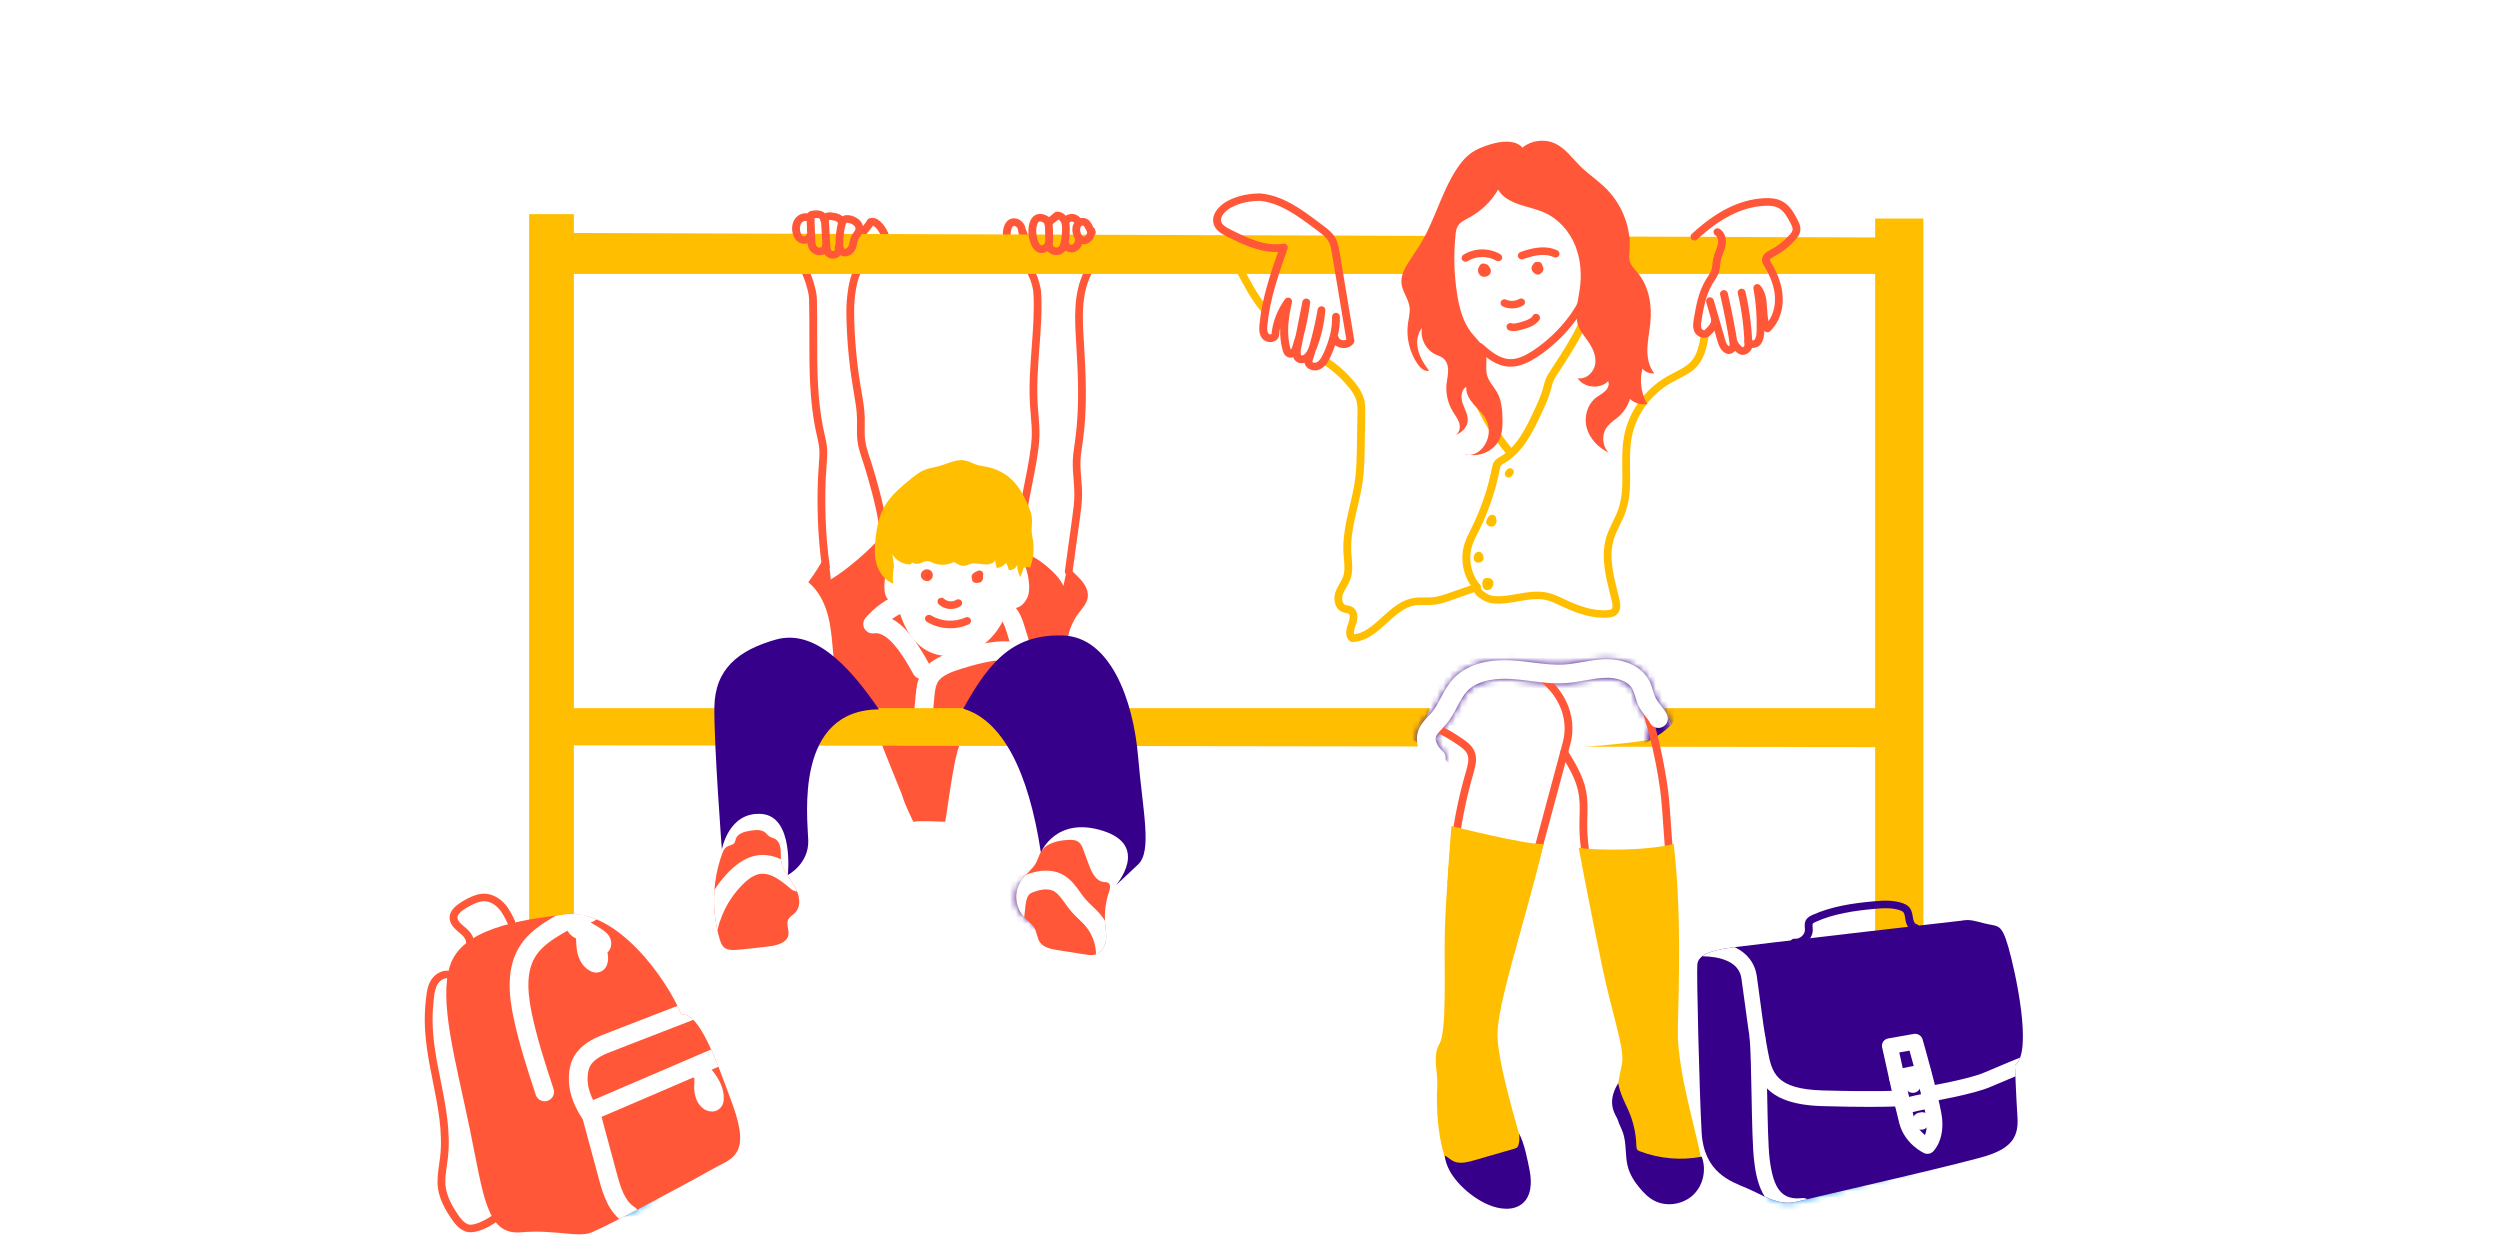 <?xml version="1.0" encoding="UTF-8"?>
<svg id="Gabarits" xmlns="http://www.w3.org/2000/svg" xmlns:xlink="http://www.w3.org/1999/xlink" viewBox="0 0 400 200">
  <defs>
    <style>
      .cls-1 {
        mask: url(#mask-1);
      }

      .cls-2 {
        fill: #36008a;
      }

      .cls-3 {
        fill: #fff;
      }

      .cls-4 {
        mask: url(#mask);
      }

      .cls-5 {
        filter: url(#luminosity-noclip-2);
      }

      .cls-6, .cls-7 {
        fill: none;
      }

      .cls-8 {
        fill: #0096ff;
      }

      .cls-9 {
        mask: url(#mask-2);
      }

      .cls-10 {
        filter: url(#luminosity-noclip-3);
      }

      .cls-11 {
        clip-path: url(#clippath-1);
      }

      .cls-12 {
        clip-path: url(#clippath-3);
      }

      .cls-7 {
        stroke: #000;
        stroke-linecap: round;
        stroke-linejoin: round;
        stroke-width: 3px;
      }

      .cls-13 {
        fill: #ff5738;
      }

      .cls-14 {
        clip-path: url(#clippath-2);
      }

      .cls-15 {
        fill: #ffbf00;
      }

      .cls-16 {
        clip-path: url(#clippath);
      }

      .cls-17 {
        filter: url(#luminosity-noclip);
      }
    </style>
    <filter id="luminosity-noclip" x="54.98" y="178.16" width="290" height="18.91" color-interpolation-filters="sRGB" filterUnits="userSpaceOnUse">
      <feFlood flood-color="#fff" result="bg"/>
      <feBlend in="SourceGraphic" in2="bg"/>
    </filter>
    <mask id="mask" x="54.98" y="178.16" width="290" height="18.91" maskUnits="userSpaceOnUse">
      <g class="cls-17">
        <g>
          <path d="M283.24,191.79c1.74.79,3.04.74,4.13.52,2.31-.46,27.74-7.68,27.74-7.68l2.33-2.87-3.66-2.71-29.25-.9-6.57.9,3.31,10.48,1.98,2.25Z"/>
          <polygon points="92.39 180.18 116.34 179.62 103 192.98 98.2 195.43 92.39 190.22 92.39 180.18"/>
        </g>
      </g>
    </mask>
    <filter id="luminosity-noclip-2" x="125.05" y="119.3" width="43.95" height="39.45" color-interpolation-filters="sRGB" filterUnits="userSpaceOnUse">
      <feFlood flood-color="#fff" result="bg"/>
      <feBlend in="SourceGraphic" in2="bg"/>
    </filter>
    <mask id="mask-1" x="125.05" y="119.3" width="43.95" height="39.45" maskUnits="userSpaceOnUse">
      <g class="cls-5">
        <path d="M162.84,141.85c-.43,1.48-.57,3.1.57,4.35,1.15,1.25,5.34,3.79,5.34,3.79l.24-12.17-4.39,2.45-1.77,1.57Z"/>
      </g>
    </mask>
    <filter id="luminosity-noclip-3" x="216.42" y="44.69" width="52.29" height="93.23" color-interpolation-filters="sRGB" filterUnits="userSpaceOnUse">
      <feFlood flood-color="#fff" result="bg"/>
      <feBlend in="SourceGraphic" in2="bg"/>
    </filter>
    <mask id="mask-2" x="216.42" y="44.69" width="52.29" height="93.23" maskUnits="userSpaceOnUse">
      <g class="cls-10">
        <path class="cls-7" d="M229.81,121.31c-1.08-1-1.92-2.47-1.49-3.85.32-1.01,1.23-1.71,1.92-2.52,1.39-1.63,1.95-3.83,3.44-5.39,1.98-2.07,5.18-2.56,8.09-2.4,2.91.17,5.8.86,8.71.66,2.16-.15,4.26-.8,6.42-.84s4.55.68,5.58,2.52c.51.9.63,1.97,1.1,2.89.47.94,1.28,1.68,1.78,2.61s.58,2.22-.27,2.87"/>
      </g>
    </mask>
    <clipPath id="clippath">
      <path class="cls-6" d="M163.67,140.5c.72-.83,1.62-1.54,2.13-2.51.3-.58.45-1.23.8-1.78.85-1.32,2.63-1.72,4.23-1.82.58-.04,1.21-.04,1.69.29.44.31.65.83.83,1.33.31.83.61,1.66.92,2.48.43,1.15,1.09,2.5,2.35,2.63.23.02.47,0,.67.12.47.26.33.94.16,1.44-.55,1.6-.76,3.31-.63,4.99.07.96.26,1.94.11,2.89s-.75,1.93-1.71,2.18c-.52.14-1.07.06-1.6-.03-1.48-.23-2.96-.47-4.43-.7-1.04-.16-2.19-.4-2.79-1.23-.45-.63-.47-1.45-.81-2.13-.42-.84-1.28-1.39-1.89-2.11-1.44-1.69-1.47-4.35-.02-6.03Z"/>
    </clipPath>
    <clipPath id="clippath-1">
      <path class="cls-6" d="M115.57,136.55c.15-.4.33-.83.7-1.06.39-.25.96-.25,1.23-.62.15-.2.17-.47.25-.7.32-.85,1.4-1.11,2.31-1.26.81-.13,1.73-.22,2.36.28.26.21.44.5.73.67.24.15.53.19.78.32.59.29.88.97.96,1.61s0,1.29.09,1.93c.22,1.51,1.34,2.73,2.13,4.05s1.19,3.16.1,4.27c-.36.36-.85.61-1.08,1.06-.39.77.18,1.7,0,2.54-.25,1.2-1.77,1.61-3.02,1.77-1.59.2-3.18.38-4.77.53-1.66.15-2.63.14-3.13-1.47-.46-1.51-.76-3.06-.89-4.63-.26-3.14.16-6.33,1.24-9.29Z"/>
    </clipPath>
    <clipPath id="clippath-2">
      <path class="cls-6" d="M313.64,147.34c1.39-.26,1.79-.14,3.91.41s2.65-.15,3.78,3.76,3.98,16.89,1.06,18.94c0,0,.2,5.27.4,8.22.2,2.95-.66,4.94-5.04,6.29s-27.5,6.61-30.34,7.32c-2.85.71-5.37-1.09-7.95-2.18-2.58-1.09-6.84-2.5-7.2-8.93s-.82-25.3-.69-26.84,2.12-2.25,5.3-2.7c3.18-.45,36.77-4.3,36.77-4.3Z"/>
    </clipPath>
    <clipPath id="clippath-3">
      <path class="cls-6" d="M94.7,197.17c2.86-1.18,16.8-8.67,19.48-10.21,2.68-1.54,6.06-1.93,3.08-10.11-2.98-8.19-5.47-14.83-8.25-14.55-2.29-5.59-10.24-16.86-18.39-15.99-8.15.87-16.7,2.5-18.58,8.09-1.89,5.59.8,15.03,3.08,26.01s2.68,17.24,8.25,16.76c5.57-.48,9.08.93,11.33,0Z"/>
    </clipPath>
  </defs>
  <g class="cls-4">
    <ellipse class="cls-8" cx="199.98" cy="188.24" rx="145" ry="8.83"/>
  </g>
  <g class="cls-1">
    <path class="cls-2" d="M167.13,152c-4.36,3.36-9.63,5.59-15.13,6.4-3.92.58-7.96.45-11.81-.47-1.2-.29-2.39-.65-3.5-1.18-1.82-.87-3.39-2.17-4.84-3.56-2.03-1.95-3.89-4.17-4.86-6.78,0,0-3.56-4.1-1.03-5.3,2.53-1.2,4.12-2.99,3.98-6.31-.15-3.32-.45-10.77,2.29-15.5l28.03.04c1.44,2.51,4.42,10.5,5.96,18.3,1.54,7.8.92,14.36.92,14.36Z"/>
  </g>
  <path class="cls-13" d="M137.49,38.62c-.09,0-.18-.02-.26-.06-.31-.14-.45-.5-.3-.8.16-.33.54-.81.97-1.36.33-.41.73-.93.83-1.14.06-.13.17-.23.31-.29.27-.12.72-.21,1.27.08,1.01.52,1.84,2.02,1.99,2.87.06.33-.17.64-.51.7-.34.06-.66-.16-.72-.49-.11-.63-.79-1.72-1.34-2.01-.02,0-.03-.02-.05-.02-.19.29-.48.65-.79,1.04-.33.41-.73.93-.83,1.14-.11.22-.33.35-.57.35Z"/>
  <path class="cls-13" d="M164.04,39.01c-.06,0-.12,0-.18-.03-.64-.18-.98-2.14-.98-2.16,0-.33-.3-.66-.61-.68-.1,0-.16.02-.23.09-.3.32-.39,1.23-.32,1.69.05.33-.19.64-.53.69-.34.05-.66-.18-.71-.51-.07-.45-.1-1.91.63-2.69.32-.34.74-.5,1.22-.48.89.05,1.66.8,1.77,1.68.24.48.68,1.74.47,2.09-.11.19-.32.3-.54.3Z"/>
  <path class="cls-13" d="M141.17,84.1c-.31,0-.57-.22-.62-.52-.38-2.63-1.56-6.83-2.25-9.01-.08-.26-.17-.52-.26-.79-.35-1.06-.72-2.16-.86-3.32-.09-.78-.07-1.55-.06-2.3,0-.42.02-.85,0-1.26-.03-1.32-.27-2.67-.49-3.98l-.12-.72c-.68-4.03-1.05-8.14-1.09-12.22,0-.53,0-5.2,1.54-7.5.19-.28.58-.36.86-.18.29.18.37.56.18.84-.95,1.41-1.36,4.53-1.34,6.82.04,4.02.4,8.07,1.07,12.03l.12.71c.23,1.35.48,2.74.51,4.15.01.44,0,.89,0,1.32-.02.74-.03,1.44.05,2.14.12,1.04.45,2.03.8,3.08.09.27.18.53.26.8.71,2.22,1.9,6.5,2.3,9.2.05.33-.19.64-.53.68-.03,0-.06,0-.09,0Z"/>
  <path class="cls-13" d="M132.16,91.34c-.3,0-.57-.22-.62-.52-.72-4.69-.94-11.22-.54-16.24l.02-.31c.07-.84.13-1.64.07-2.43-.06-.69-.21-1.36-.37-2.08l-.11-.47c-1.13-5.11-1.12-10.41-1.11-15.53,0-1.96,0-3.99-.05-5.98-.03-1.11-.83-3.64-1.47-4.66-.18-.29-.09-.66.21-.83.29-.17.68-.08.86.2.76,1.22,1.61,3.92,1.65,5.25.06,2,.06,4.04.05,6.01-.01,5.06-.02,10.29,1.08,15.27l.1.46c.17.72.34,1.47.4,2.24.07.89,0,1.77-.07,2.62l-.02.3c-.39,4.94-.18,11.35.53,15.96.05.33-.18.64-.52.69-.03,0-.06,0-.09,0Z"/>
  <path class="cls-13" d="M163.77,82.09s-.06,0-.09,0c-.34-.05-.58-.36-.52-.69.17-1.05.47-2.57.76-4.04.29-1.46.59-2.96.75-3.99.18-1.16.37-2.37.41-3.55.04-1.14-.06-2.31-.16-3.45-.05-.53-.09-1.06-.12-1.59-.19-3.07.04-6.17.27-9.17.21-2.86.44-5.81.28-8.69-.06-1.2-.85-3.5-1.58-3.84-.31-.15-.44-.51-.29-.81.15-.3.52-.43.83-.28,1.46.69,2.22,3.76,2.28,4.87.16,2.96-.07,5.95-.29,8.84-.22,2.96-.45,6.02-.27,9.01.03.52.08,1.04.12,1.56.1,1.17.2,2.38.16,3.59-.04,1.25-.24,2.49-.42,3.69-.17,1.05-.47,2.57-.76,4.04-.29,1.46-.59,2.96-.75,3.99-.05.3-.31.51-.62.51Z"/>
  <path class="cls-13" d="M171,92.05s-.06,0-.08,0c-.34-.04-.58-.35-.54-.68l1.17-8.51c.17-1.24.35-2.53.35-3.79,0-.8-.07-1.62-.13-2.41-.08-.98-.16-1.99-.12-3.01.04-.89.16-1.77.29-2.62.04-.24.07-.48.1-.73.7-5.07.47-10.26.14-15.58-.22-3.62-.47-7.73,1.26-11.25.15-.3.52-.43.83-.28.31.14.44.51.29.81-1.6,3.23-1.37,7.01-1.14,10.65.33,5.38.57,10.64-.15,15.82-.03.25-.07.49-.11.74-.12.82-.25,1.67-.28,2.5-.04.94.04,1.88.12,2.87.07.82.14,1.66.13,2.51,0,1.34-.19,2.66-.36,3.94l-1.17,8.51c-.04.3-.31.52-.62.52Z"/>
  <path class="cls-15" d="M202.27,50.05c-.18,0-.35-.07-.48-.21-1.42-1.62-3.05-4.6-4.16-6.81-.15-.3-.02-.66.29-.81.31-.15.68-.02.83.28.89,1.76,2.58,4.95,3.99,6.55.22.25.19.64-.07.85-.12.1-.26.14-.4.14Z"/>
  <path class="cls-13" d="M141.81,91.3c-.27,1.21-.66,3.8.31,4.61.39.32.88.52,1.38.56.73,2.97,2.06,6.1,4.79,7.62,2.49,1.38,5.75,1.09,8.19-.37,2.44-1.46,4.1-3.96,4.91-6.63.52.33,1.23.26,1.77-.04.54-.31.91-.82,1.18-1.36.72-1.46.15-4.27-.58-5.72.65-.09.21-.94,0-1.54,2.17.59,5.49,3.31,6.39,5.31.22-1.05.44-2.11.66-3.16.66.81,1.51,1.46,2.19,2.25s1.2,1.81,1.03,2.83c-.17.96-.9,1.71-1.49,2.5-.77,1.04-1.32,2.23-1.6,3.48-1.04,4.63-2.5,9.41-3.35,14.17-.24,1.36-1.45.75-1.57,2.1-.24,2.77-10.12-1.52-11.89.67-1.21-.47-2.43,10.5-2.9,12.91-1.51-.05-3.84-.22-5.08,0,0,0-1.29-2.45-1.87-4.43-.02-.07-3.17-7.76-3.11-7.8.08-4.53-5.29.83-6.11-3.58-.65-3.5-1.35-7.01-1.7-10.59-.21-2.14-.31-4.31-.83-6.4-.52-2.09-1.51-4.15-3.2-5.54,1.08-1.45,2.04-2.98,2.87-4.57.39,1.35.63,2.74.72,4.14,2.64-1.59,6.28-4.75,8.26-7.07-.89,1.83-.98,4.39.64,5.68Z"/>
  <g>
    <path class="cls-3" d="M147.82,114.8s-.09,0-.14,0c-.83-.08-1.43-.81-1.35-1.63l.17-1.83c.1-1.1.23-2.47.95-3.71,1.2-2.04,3.42-2.86,5.59-3.52,2.87-.88,5.69-1.64,8.49-1.48-.18-.6-.37-1.2-.56-1.8-.29-.91-.68-1.87-1.29-2.1-.77-.3-1.16-1.17-.86-1.94.3-.77,1.17-1.16,1.94-.86,2.03.78,2.73,2.94,3.07,3.98.44,1.37.86,2.78,1.23,4.18.14.52-.01,1.07-.4,1.45-.38.38-.94.52-1.46.38-2.83-.78-6,.05-9.28,1.05-1.61.49-3.23,1.07-3.88,2.17-.38.66-.47,1.58-.55,2.46l-.17,1.83c-.07.78-.73,1.36-1.49,1.36Z"/>
    <path class="cls-3" d="M147.44,108.62c-.53,0-1.04-.28-1.31-.78-.85-1.54-1.87-3.31-3.15-4.77-.64-.73-1.89-1.94-3.14-1.74-.62.09-1.23-.21-1.53-.76-.3-.55-.23-1.22.17-1.7,1.46-1.71,3.35-3.06,5.47-3.9.77-.31,1.64.07,1.95.84s-.07,1.64-.84,1.95c-.83.33-1.61.76-2.33,1.27.87.47,1.71,1.16,2.51,2.07,1.48,1.69,2.59,3.62,3.52,5.31.4.73.14,1.64-.59,2.04-.23.13-.48.19-.72.19Z"/>
  </g>
  <path class="cls-15" d="M300.02,34.96v3.03l-208.2-.71v-3.02h-7.16v114.08l7.16-2.07v-27.02l208.2.29v36.37l7.72-3.1V34.96h-7.72ZM300.02,113.3H91.82V43.83h208.2v69.47Z"/>
  <g>
    <polygon class="cls-3" points="230.85 35.54 230.36 44.4 255.9 44.88 254.11 36.69 230.85 35.54"/>
    <path class="cls-3" d="M226.75,118.64c1.38.92,4.37,2.47,4.37,2.47,0,0,31.25-1.91,33.07-2.89s3.2-2.33,3.2-2.33l-2.11-5.08-35.76.64-2.77,7.2Z"/>
  </g>
  <g class="cls-9">
    <path class="cls-2" d="M242.57,61.45c-9.44-.67-10.32-9.44-11.32-12.91-1.21-.63-3.28-1.93-8.15-3.85,1.59,6.36,3.38,20.71-4.07,26.39-.6,7.32-2.19,19.46-.99,23.02,1.19,3.56-2.29,3.95-1.49,10.69.8,6.74,3.88,11.08,12.03,14.93,8.15,3.85,10.04,19.46,16.4,18.11,6.36-1.35,6.56-9.05,9.94-13.1,3.38-4.05,11.63-6.55,13.12-9.73s.6-9.34-2.88-12.14-5.96-3.37-7.75-5.68c-1.79-2.31-2.29-13-1.09-18.78,1.19-5.78,3.68-10.02,3.68-10.02,0,0-4.67-13.97,1.19-23.12-2.68-.39-7.85.48-7.85.48,0,0,1.59,3.08.4,7.99-1.19,4.91-5.93,8.08-11.14,7.71Z"/>
  </g>
  <path class="cls-13" d="M278.86,56.78s-.02,0-.03,0c-.46-.01-.88-.29-1.23-.64-.04.05-.08.09-.12.13-.4.37-.93.47-1.38.24-.8-.4-1.09-1.22-1.31-1.95l-1.8-6.22c-.09-.32.1-.66.43-.75.33-.09.68.1.77.42l1.8,6.22c.14.48.3.96.61,1.17.04-.04.11-.11.15-.22.04-.11.04-.19.04-.22,0-.01-.01-.03-.02-.04-.12-.31.03-.65.34-.78.31-.13.67.01.81.31.01.02.02.05.03.07.2.45.71,1,.91,1.04.02,0,.15-.06.25-.22.04-.07.1-.19.1-.34-.06-.14-.1-.29-.1-.44,0-.29.21-.54.5-.59.29-.06.58.09.7.36.02.04.04.09.05.13.12.01.31-.02.37-.11.28-.38.32-.94.33-1.49.06-2.24-.11-4.49-.51-6.7-.05-.27.1-.54.35-.65.26-.12.56-.05.74.16.94,1.08,1.02,2.45,1.1,3.77.04.69.08,1.35.23,1.95.73-1.06,1.1-2.46,1.02-3.9-.09-1.54-.67-3.21-1.73-4.95-.15-.24-.35-.57-.34-.97,0-.87.84-1.31,1.29-1.55,1.18-.63,2.23-1.44,3.11-2.43.23-.25.44-.52.49-.79.06-.33-.13-.72-.36-1.16-.54-1.03-1.06-1.92-1.9-2.37-.55-.29-1.27-.4-2.27-.34-3.55.2-7.06,1.96-10.74,5.39-.25.23-.64.22-.88-.02-.24-.24-.23-.62.02-.86,3.9-3.64,7.68-5.51,11.53-5.73.78-.04,1.94-.04,2.94.49,1.24.66,1.92,1.94,2.41,2.88.24.46.61,1.16.48,1.91-.1.56-.43.99-.78,1.38-.98,1.09-2.14,2-3.46,2.7-.42.22-.64.39-.64.5,0,.07.1.23.17.35,1.16,1.92,1.8,3.76,1.9,5.5.13,2.18-.6,4.21-2.01,5.57-.14.13-.33.2-.52.17-.16-.02-.31-.1-.41-.22-.02.69-.09,1.48-.56,2.12-.33.45-.9.63-1.4.61-.05.14-.12.27-.21.39-.31.45-.8.72-1.27.72Z"/>
  <path class="cls-13" d="M277.46,55.99c-.3,0-.57-.21-.62-.51-.44-2.78-.98-5.59-1.62-8.33-.08-.33.14-.65.47-.72.34-.07.67.13.75.46.64,2.77,1.19,5.6,1.63,8.41.05.33-.18.64-.52.69-.03,0-.06,0-.1,0Z"/>
  <path class="cls-13" d="M279.74,55.79c-.34,0-.61-.26-.62-.59-.08-2.78-.44-5.56-1.07-8.27-.08-.33.14-.65.47-.72.34-.07.67.13.75.46.64,2.79,1.01,5.64,1.1,8.5,0,.33-.26.61-.61.62,0,0-.01,0-.02,0Z"/>
  <path class="cls-15" d="M236.3,94.54c-.18,0-.36-.08-.48-.22-1.71-2.02-2.28-4.83-1.5-7.32.25-.79.62-1.52.97-2.22l.19-.39c1.5-3.01,2.58-6.21,3.22-9.49.07-.34.14-.74.4-1.09.25-.33.58-.53.87-.7l.09-.05c2.65-1.56,4.1-4.63,5.27-7.11.58-1.23,1.18-2.5,1.54-3.8.03-.12.06-.24.1-.37.09-.37.19-.74.34-1.12.24-.61.6-1.15.95-1.67l.46-.7c2.43-3.73,5.45-8.37,5.09-12.46-.03-.3.18-.58.49-.64,1.25-.26,1.86-.39,2.48-.51.62-.13,1.23-.25,2.48-.51.33-.07.65.13.74.44.08.32-.11.64-.43.73l-.27.08c-.07.02-.13.03-.2.02-.97.2-1.51.31-2.05.42-.52.11-1.05.21-1.95.4.12,4.34-2.88,8.94-5.31,12.67l-.46.71c-.33.49-.63.95-.83,1.45-.12.3-.21.63-.29.98-.03.13-.07.26-.1.38-.39,1.4-1.01,2.72-1.61,3.99-1.24,2.62-2.78,5.89-5.76,7.64l-.1.06c-.21.12-.4.23-.49.36-.1.14-.14.36-.19.61-.66,3.4-1.78,6.69-3.33,9.8l-.2.39c-.35.69-.68,1.35-.9,2.05-.65,2.08-.16,4.52,1.27,6.2.22.26.18.64-.09.85-.12.09-.26.14-.4.14Z"/>
  <path class="cls-15" d="M237.99,94.42c-.35,0-.65-.2-.75-.52-.03-.09-.04-.18-.03-.26-.05-.14-.07-.3-.04-.45.01-.07.04-.14.07-.21,0-.04.02-.08.04-.12.11-.28.41-.44.71-.38.3-.03.59.08.78.3.05.06.09.12.11.19.1.28.08.59-.06.86-.07.27-.29.48-.6.56-.08.02-.15.03-.23.03Z"/>
  <path class="cls-15" d="M236.45,89.99s-.06,0-.09,0c-.28-.03-.51-.24-.55-.51-.05-.31.02-.63.19-.89.1-.15.25-.24.41-.27.17-.06.37-.04.54.07.24.15.38.4.38.68.08.17.08.38-.03.56-.14.22-.38.36-.64.35-.07.02-.14.03-.21.03ZM236.23,89s0,0,0,0c0,0,0,0,0,0Z"/>
  <path class="cls-15" d="M238.63,84.26c-.12,0-.25-.03-.37-.09-.03-.02-.06-.04-.09-.06-.05-.03-.11-.06-.15-.09-.18-.14-.27-.36-.23-.57.06-.37.27-.72.57-.96.27-.21.66-.17.88.09.1.12.15.27.14.42.02.04.04.09.05.14.06.24.02.48-.12.68,0,0,0,.01-.01.02-.01.03-.03.07-.05.1-.13.21-.37.33-.61.33Z"/>
  <path class="cls-15" d="M241.39,76.41c-.12,0-.24-.03-.35-.1-.29-.19-.36-.56-.17-.84l.2-.29c.19-.28.58-.35.87-.17s.36.56.17.84l-.2.29c-.12.17-.32.27-.52.27Z"/>
  <path class="cls-15" d="M241.58,72.94c-.18,0-.36-.08-.48-.22-4.78-5.7-7.7-12.88-8.22-20.21v-.11c-.06-.73-.11-1.42-.44-1.95-.35-.56-1.03-.95-1.64-1.3-.3-.17-.4-.54-.22-.83.17-.29.56-.38.85-.22.7.4,1.56.89,2.08,1.72.49.78.55,1.69.6,2.49v.11c.51,7.09,3.33,14.02,7.95,19.53.22.26.18.64-.09.85-.12.09-.26.14-.39.14Z"/>
  <path class="cls-15" d="M216.41,102.76c-.15,0-.29-.05-.4-.14-1.05-.86-.49-2.35-.25-2.99.22-.6.29-1.32-.04-1.47-.07-.03-.19-.05-.32-.07-.14-.02-.29-.05-.45-.1-1.3-.4-1.69-1.94-1.31-3.15.17-.53.43-.99.69-1.44.22-.39.43-.75.56-1.13.31-.89.23-1.88.13-2.92-.03-.31-.05-.62-.07-.93-.14-2.55.45-5.04,1.01-7.46.32-1.36.65-2.77.84-4.15.24-1.73.27-3.53.3-5.26l.09-5.23c.01-.78.03-1.58-.19-2.3-.23-.77-.74-1.46-1.15-1.99-1.12-1.4-2.45-2.62-3.96-3.62-.28-.19-.36-.57-.16-.84.19-.28.58-.35.87-.16,1.62,1.07,3.05,2.38,4.24,3.88.48.61,1.07,1.43,1.36,2.39.27.89.25,1.83.24,2.66l-.09,5.23c-.03,1.77-.06,3.6-.31,5.4-.2,1.44-.53,2.87-.86,4.26-.57,2.44-1.11,4.75-.98,7.12.02.3.04.59.07.89.1,1.12.2,2.28-.2,3.41-.17.48-.41.91-.65,1.32-.24.41-.46.81-.59,1.21-.2.64-.04,1.48.49,1.64.09.03.18.04.27.05.19.03.42.07.65.17.93.43,1.2,1.6.68,2.98-.18.48-.38,1.12-.24,1.48,1.67-.22,3.01-1.44,4.43-2.73,1.49-1.36,3.04-2.77,5.1-3.1.6-.1,1.2-.09,1.77-.08.44,0,.86.01,1.27-.03.88-.09,1.77-.39,2.62-.69l4.22-1.47c.2-.07.42-.04.59.09.17.12.26.32.24.53,0,.07.02.44,1.13,1.05.43.24.99.35,1.76.33.96-.02,1.91-.18,2.91-.36,1.58-.28,3.22-.57,4.87-.21.94.21,1.8.61,2.62,1l.3.14c1.99.93,4.36,1.86,6.77,1.64.2-.02.41-.05.53-.13.23-.16.26-.62.08-1.32-.08-.32-.16-.64-.24-.96-.77-3.07-1.57-6.24-.62-9.32.26-.84.65-1.63,1.02-2.4.32-.65.62-1.27.85-1.91.73-2.05.7-4.22.67-6.51-.02-1.69-.05-3.43.25-5.13.72-4.03,3.32-7.67,6.96-9.73.36-.2.73-.4,1.11-.59,1.07-.55,2.08-1.07,2.78-1.89.97-1.14,1.24-2.75,1.48-4.18.06-.33.38-.55.72-.5.34.05.57.36.52.69-.25,1.5-.57,3.37-1.76,4.76-.86,1.01-2.03,1.61-3.16,2.18-.36.18-.71.37-1.06.56-3.33,1.89-5.71,5.21-6.36,8.89-.28,1.59-.26,3.28-.24,4.91.03,2.3.07,4.68-.73,6.92-.25.71-.58,1.38-.9,2.04-.37.76-.72,1.47-.95,2.23-.86,2.76-.1,5.77.63,8.68.08.32.16.64.24.96.31,1.24.11,2.11-.57,2.59-.36.25-.78.31-1.14.35-2.73.25-5.4-.81-7.42-1.76l-.3-.14c-.8-.38-1.55-.73-2.35-.91-1.4-.31-2.84-.05-4.37.22-1.01.18-2.06.36-3.12.38-1.01.01-1.77-.14-2.4-.49-.34-.19-1.18-.65-1.56-1.35l-3.57,1.25c-.93.32-1.88.66-2.92.76-.48.05-.95.04-1.41.03-.54,0-1.06-.02-1.55.06-1.69.27-3.03,1.49-4.45,2.78-1.6,1.46-3.26,2.97-5.53,3.09-.01,0-.02,0-.03,0Z"/>
  <path class="cls-13" d="M241.71,152.84c-.05,0-.1,0-.16-.02-.33-.08-.53-.41-.45-.74l8.95-33.33c1.08-4.04-.92-8.31-4.98-10.63-.3-.17-.4-.54-.22-.83.18-.29.56-.38.85-.21,4.55,2.6,6.78,7.42,5.56,11.98l-8.95,33.33c-.07.27-.33.45-.6.45Z"/>
  <path class="cls-13" d="M232.87,141.48l-1.25-.07c.09-1.38.18-2.81.31-4.21.43-4.64,1.31-9.26,2.62-13.74.27-.92.57-1.96.22-2.78-.27-.62-.91-1.1-1.49-1.49-1.43-.97-2.46-1.59-4.1-2.27-.32-.13-.46-.49-.33-.8s.5-.45.82-.32c1.74.73,2.82,1.38,4.32,2.39.78.53,1.55,1.13,1.92,2.01.52,1.2.13,2.52-.17,3.57-1.28,4.41-2.15,8.96-2.57,13.52-.13,1.39-.22,2.8-.31,4.17Z"/>
  <path class="cls-15" d="M232.23,187.79c-2.49-4.76-2.41-11.84-2.27-14,.14-2.16-.83-4.78.36-6.8s.73-12.1.84-17.5c.1-5.41,1.07-17.32,1.07-17.32,0,0,12.16,3.08,14.75,2.86-2.79,11.89-7.5,25.52-7.38,30.81s4.71,19.74,4.71,19.74l-12.08,2.22Z"/>
  <path class="cls-13" d="M254.83,143.29c-.3,0-.56-.21-.61-.5-.16-.86-.32-1.67-.47-2.46-.61-3.1-1.15-5.77-1.03-9.25.05-1.42.1-3.04-.23-4.55-.42-1.9-1.42-3.64-2.46-5.32-.13-.08-.23-.2-.28-.35l-.08-.28c-.09-.29.06-.6.35-.73.29-.12.63-.02.79.24,1.13,1.83,2.4,3.89,2.9,6.17.36,1.66.31,3.35.26,4.84-.11,3.35.41,5.96,1.01,8.99.16.79.32,1.61.48,2.48.06.33-.17.64-.51.7-.04,0-.07,0-.11,0Z"/>
  <path class="cls-13" d="M267.08,137.25c-.32,0-.59-.24-.62-.55-.08-.89-.16-2.13-.25-3.45-.17-2.43-.36-5.19-.57-6.77-.71-5.29-2.38-12.77-4.95-17.94-.15-.3-.02-.66.29-.81.31-.15.68-.02.83.28,3.32,6.66,4.71,15.7,5.06,18.31.22,1.62.41,4.4.57,6.85.09,1.32.18,2.56.25,3.43.03.33-.23.63-.57.65-.02,0-.04,0-.05,0Z"/>
  <path class="cls-3" d="M229.81,122.81c-.37,0-.73-.13-1.02-.4-1.75-1.62-2.46-3.64-1.9-5.4.34-1.07,1.05-1.82,1.68-2.47.18-.19.36-.38.53-.57.55-.64.97-1.44,1.41-2.28.57-1.08,1.16-2.19,2.09-3.17,2.54-2.66,6.44-3.02,9.26-2.86,1.13.06,2.25.21,3.33.34,1.8.22,3.5.44,5.18.32.9-.06,1.8-.22,2.75-.39,1.2-.21,2.44-.43,3.74-.46,2.44-.04,5.52.78,6.93,3.28.35.62.54,1.25.71,1.81.13.42.25.81.41,1.13.18.35.46.72.76,1.1.33.43.7.91,1,1.47.39.73.12,1.64-.62,2.03-.73.39-1.64.12-2.03-.62-.18-.34-.45-.69-.73-1.05-.35-.46-.75-.97-1.06-1.58-.28-.55-.45-1.11-.6-1.61-.14-.46-.27-.89-.46-1.23-.76-1.35-2.79-1.82-4.24-1.75-1.07.02-2.15.21-3.29.41-.99.17-2.01.35-3.06.43-1.98.14-3.9-.1-5.77-.34-1.08-.14-2.1-.26-3.13-.32-1.8-.1-5.08.01-6.92,1.94-.64.67-1.11,1.55-1.6,2.49-.5.95-1.02,1.93-1.78,2.83-.21.24-.43.47-.65.71-.44.46-.86.9-.98,1.3-.22.7.38,1.66,1.08,2.3.61.56.64,1.51.08,2.12-.29.32-.7.48-1.1.48Z"/>
  <path class="cls-2" d="M238.19,192.78c1.72.72,3.88.99,5.33-.16,1.52-1.21,1.59-3.43,1.23-5.29-.35-1.79-.84-4.41-1.73-6.02.15.49.11,1.98-.3,2.3-.13.1-.29.15-.45.19-2.15.62-4.29,1.24-6.44,1.86-.87.25-1.91.52-2.82.3-.77-.18-1.19-.75-1.85-1.07.31,3.34,4.05,6.65,7.03,7.89Z"/>
  <path class="cls-15" d="M252.59,135.65c2.73.42,10.81.52,15.2-.62,1.27,10.67.82,22.53.66,29.74-.15,7.21,3.82,18.86,3.81,21.62-.02,2.77-9.83,0-9.83,0,0,0-3.05-9.07-3.47-10.44s.07-3.25.55-5.71-1.59-8.04-3.12-15.39c-2.27-10.88-3.8-19.21-3.8-19.21Z"/>
  <path class="cls-2" d="M258.85,179.19c.2.69.57,1.32.81,2,.62,1.76.31,3.72.8,5.52.34,1.25,1.06,2.38,1.9,3.38.67.81,1.44,1.58,2.4,2.06,2,1,4.63.53,6.21-1.02,1.58-1.55,2.07-4.01,1.31-6.06-3.28.63-6.75.33-9.87-.85-.14-.05-.28-.11-.39-.21-.19-.19-.2-.49-.21-.76-.05-2.03-.54-4.05-1.4-5.9-.32-.69-1.21-2.39-1.5-4.04-2.06,3.34-.26,5.19-.06,5.89Z"/>
  <path class="cls-13" d="M243.58,23.58c-1.23-1.26-3.36-1.01-5.07-.5-1.19.36-2.37.81-3.34,1.56-.83.64-1.49,1.47-2.06,2.34-2.62,3.96-3.64,8.77-6.26,12.73-.4.6-.8,1.2-1.19,1.8-.76,1.15-1.55,2.42-1.43,3.78.12,1.33,1.11,2.47,1.29,3.79.13.9-.13,1.8-.25,2.7-.3,2.23.25,4.55,1.52,6.43.42.63,1.11,1.28,1.86,1.11-.75-1.01-1.45-2.09-1.75-3.3-.31-1.21-.17-2.58.63-3.56-.36,1.69.62,3.56,2.23,4.29.36.16.74.27,1.06.5.63.44.87,1.24.88,1.99s-.18,1.49-.26,2.23c-.14,1.49.21,3.02.98,4.32.38.64.87,1.23,1.07,1.94s0,1.61-.68,1.93c.95-.39,1.83-1.13,2-2.11.18-1-.4-1.96-.75-2.91s-.35-2.24.55-2.74c-.1,1.04.5,2.01,1.19,2.81s1.51,1.51,1.99,2.44c.84,1.64.38,3.81-1.07,4.99-.66.54-1.64.87-2.39.45,2.1.74,4.71-.34,5.6-2.33.45-1,.49-2.12.47-3.21-.02-1.47-.15-2.99-.87-4.28-.51-.9-1.29-1.67-1.58-2.65-.35-1.18.07-2.47-.25-3.65-.34-1.29-1.47-2.21-2.3-3.27-1.35-1.74-1.91-3.93-2.25-6.08-.5-3.16-.59-6.38-.26-9.56.05-.48.11-.98.37-1.4.39-.65,1.14-.99,1.82-1.35,1.93-1.04,3.55-2.61,4.62-4.48.67,1.22,2.03,1.91,3.38,2.38s2.77.73,4.06,1.32c2.26,1.02,3.98,3,4.89,5.25.91,2.25,1.07,4.74.71,7.14-.3,2-.92,4.11-.11,5.97.33.76.88,1.4,1.36,2.08.79,1.1,1.43,2.4,1.25,3.73-.18,1.33-1.46,2.57-2.81,2.32.99,1.56,3.6,1.8,4.88.46.24.54-.05,1.17-.48,1.59s-.98.68-1.45,1.04c-1.44,1.12-1.98,3.13-1.5,4.86.48,1.73,1.85,3.15,3.5,3.96-1.07-1.11-1.16-2.98-.21-4.19.49-.62,1.19-1.04,1.79-1.57.86-.76,1.51-1.76,1.84-2.84.71.68,1.78,1,2.76.81-.99-1.7-1.27-3.77-.77-5.66.44.54,1.19.84,1.89.76-.87-1.09-1.13-2.53-1.1-3.91s.33-2.73.47-4.1c.29-2.82-.17-5.85-2.01-8.06-.48-.58-1.07-1.13-1.28-1.85-.15-.53-.07-1.1-.03-1.65.28-3.59-1.08-7.26-3.63-9.87-1.34-1.37-2.97-2.43-4.33-3.78-1.29-1.29-2.38-2.87-4.06-3.61-1.6-.7-3.6-.46-4.98.59-.06-.3.03.32-.19.1Z"/>
  <path class="cls-13" d="M237.51,44.29c-.27,0-.52-.1-.71-.27-.21-.2-.33-.47-.32-.76,0-.25.09-.5.24-.69.11-.31.46-.49.78-.38l.34.1c.2.06.35.21.41.39,0,0,0,0,0,0,.27.27.36.67.23,1-.12.29-.39.51-.72.58-.08.02-.16.02-.24.02Z"/>
  <path class="cls-13" d="M246.06,43.93s-.06,0-.08,0c-.27-.03-.51-.19-.67-.41-.21-.18-.31-.46-.26-.74.03-.16.1-.3.21-.4.03-.06.06-.12.1-.18.11-.18.31-.3.52-.3h.24c.29-.01.55.17.62.45,0,.03.02.07.03.13.14.18.21.42.17.65-.04.26-.19.49-.42.62-.12.13-.28.2-.46.2Z"/>
  <path class="cls-13" d="M243.48,41.5c-.25,0-.49-.15-.58-.39-.12-.31.04-.66.36-.78,1.57-.57,3.9-1.22,5.91-.27.31.15.44.51.29.81-.15.3-.53.42-.84.28-1.2-.57-2.76-.47-4.92.32-.07.03-.15.04-.22.04Z"/>
  <path class="cls-13" d="M234.48,41.88c-.2,0-.4-.1-.52-.27-.19-.28-.11-.65.18-.84,1.75-1.12,4.12-1.16,5.91-.09.29.17.39.55.21.83-.18.28-.57.37-.86.2-1.36-.81-3.24-.78-4.57.07-.11.07-.23.1-.34.1Z"/>
  <path class="cls-13" d="M241.93,49.35c-.51,0-1.01-.1-1.48-.32-.31-.14-.45-.5-.3-.8.15-.3.52-.43.83-.29.65.3,1.47.26,2.08-.1.3-.17.68-.08.86.21.18.29.08.66-.22.83-.54.31-1.16.47-1.78.47Z"/>
  <path class="cls-13" d="M241.7,58.67c-.07,0-.14,0-.21,0-2.01-.09-3.59-1.35-5.17-2.75-.25-.23-.27-.61-.04-.85.23-.25.63-.26.88-.04,1.4,1.24,2.79,2.36,4.38,2.43,1.31.06,2.6-.65,3.45-1.18,3.33-2.09,6.48-5.56,7.84-8.64.14-.31.5-.45.82-.32.32.13.46.49.33.79-1.45,3.28-4.78,6.97-8.31,9.18-.96.6-2.39,1.38-3.98,1.38Z"/>
  <path class="cls-13" d="M242.19,52.98c-.24,0-.48-.03-.72-.11-.33-.11-.5-.45-.39-.77.11-.32.46-.49.79-.38.33.11.77,0,1.26-.13.83-.22,1.56-.45,2.01-.91.06-.22.25-.41.48-.46.25-.05.53.06.67.27.16.23.15.54-.02.75-.72.94-1.93,1.27-2.81,1.51-.36.1-.8.22-1.27.22Z"/>
  <path class="cls-13" d="M148.4,92.99c-.06,0-.11,0-.17-.02-.02,0-.03,0-.05-.02-.07,0-.13-.02-.2-.05-.32-.11-.56-.35-.63-.66-.07-.31.02-.63.26-.86.24-.24.57-.34.89-.27.04,0,.08.02.11.03.04,0,.07.02.11.04.29.14.49.41.53.74.04.33-.09.64-.34.84-.01,0-.02.02-.03.02-.01.01-.02.02-.03.03-.12.11-.27.17-.43.17Z"/>
  <path class="cls-13" d="M156.6,93.26h-.46c-.31,0-.57-.21-.62-.51l-.02-.14c-.02-.07-.03-.14-.04-.21v-.02c-.04-.2.04-.41.19-.55,0,0,0,0,0,0,.02-.02.03-.04.05-.06.11-.11.23-.19.37-.25.13-.08.26-.14.4-.2.32-.13.68.02.81.33.07.16.06.34-.01.48,0,.01,0,.03.01.04.08.32-.02.65-.25.88-.12.12-.28.18-.45.18Z"/>
  <path class="cls-13" d="M152.15,97.44c-.73,0-1.45-.26-1.97-.77-.24-.24-.24-.62,0-.86.24-.23.64-.23.88,0,.48.46,1.35.55,1.91.18.29-.19.67-.12.87.16.19.28.12.65-.17.84-.45.3-.99.44-1.52.44Z"/>
  <path class="cls-13" d="M152.04,100.52c-1.32,0-2.64-.35-3.75-1.03-.29-.18-.38-.55-.19-.84.19-.28.57-.36.86-.19,1.62,1,3.78,1.13,5.51.33.31-.14.68-.02.83.29.15.3.02.66-.29.81-.92.43-1.94.64-2.97.64Z"/>
  <path class="cls-13" d="M128.68,39.01c-.28,0-.55-.06-.79-.19-.59-.32-1-.97-1.12-1.78-.13-.91.11-1.75.65-2.3.72-.74,1.94-.83,2.66-.2.26.22.28.61.05.85-.23.25-.62.27-.88.05-.22-.19-.67-.12-.92.13-.28.28-.4.77-.32,1.31.06.43.24.76.48.89.09.05.25.05.36,0,.04-.02.09-.05.1-.08.09-.32.43-.52.76-.43.33.09.53.42.44.74-.11.39-.4.71-.81.88-.21.09-.44.13-.66.13Z"/>
  <path class="cls-13" d="M131.11,40.84s-.07,0-.1,0c-.74-.04-1.42-.57-1.67-1.29-.11-.32-.13-.65-.14-.91-.07-1.28-.11-2.59-.14-3.87,0-.16-.01-.53.29-.8.23-.21.51-.24.64-.26.4-.05.9-.1,1.4.06.58.19,1.13.74,1.07,1.44-.03.33-.33.58-.67.55-.34-.03-.6-.32-.57-.65,0-.03-.08-.14-.22-.19-.19-.06-.43-.05-.68-.03.03,1.23.08,2.47.14,3.7.01.21.02.42.08.59.08.25.32.45.56.46.19,0,.41-.14.43-.3.04-.33.36-.57.7-.52.34.04.58.35.54.68-.1.76-.83,1.35-1.65,1.35Z"/>
  <path class="cls-13" d="M133.28,41.39c-.44,0-.88-.17-1.18-.5-.44-.48-.48-1.11-.5-1.53l-.21-3.66c-.02-.31-.06-1.12.59-1.53.42-.27.91-.2,1.18-.16.37.05.8.11,1.2.31.54.27.89.73.94,1.25.03.33-.22.63-.56.66-.34.04-.65-.21-.68-.54,0-.09-.12-.22-.27-.29-.22-.11-.5-.15-.81-.19-.07,0-.27-.04-.33-.02.01,0-.03.09-.01.44l.21,3.66c.02.33.05.64.19.79.09.09.28.13.39.06.11-.06.19-.24.15-.36-.1-.32.08-.66.41-.76s.68.08.78.4c.21.67-.1,1.42-.73,1.77-.23.13-.5.19-.76.19Z"/>
  <path class="cls-13" d="M135.19,41.03c-.22,0-.44-.05-.65-.16-.93-.48-.88-1.63-.86-2.06.05-1.07.1-2.18.45-3.27.09-.29.25-.66.6-.9.29-.19.67-.26,1.12-.2.78.11,1.49.5,1.9,1.04.31.41.43.89.35,1.38-.06.38-.3.71-.5,1.01-.11.17-.23.34-.28.46-.07.18-.11.38-.16.59-.08.36-.16.76-.39,1.15-.32.53-.94.95-1.58.95ZM135.53,35.64c-.07,0-.1.01-.1.01,0,0-.05.05-.12.26-.3.93-.35,1.96-.39,2.96-.03.72.11.9.2.94.12.06.42-.08.57-.33.13-.22.19-.49.25-.79.05-.25.11-.5.21-.76.1-.26.26-.49.41-.71.13-.18.29-.42.31-.54.03-.17-.01-.32-.12-.47-.21-.27-.64-.5-1.07-.56h0c-.06,0-.1-.01-.14-.01Z"/>
  <path class="cls-13" d="M166.66,40.49c-.34,0-.68-.12-.98-.37-1.19-.99-1.53-3.91-.6-5.2.55-.77,1.47-.91,2.45-.39h0c.91.49.93,1.61.94,2.09l.03,1.57c0,.42.02,1.2-.54,1.72-.42.39-.87.58-1.3.58ZM166.42,35.43c-.18,0-.26.11-.32.18-.55.76-.3,3.01.39,3.59.09.07.22.18.6-.17.16-.15.15-.59.15-.82l-.03-1.57c0-.22-.02-.9-.3-1.05h0c-.22-.12-.39-.16-.5-.16Z"/>
  <path class="cls-13" d="M173.42,39.07c-.95,0-1.58-.86-1.77-1.68-.14-.62-.09-1.19.15-1.64.35-.66,1.1-1.01,1.78-.84.74.18,1.03.8,1.27,1.3.02.05.05.1.07.15.19.1.31.29.32.51.15.25.1.58-.13.77,0,0,0,0,0,0-.06.19-.13.39-.25.57-.31.52-.85.85-1.4.87-.02,0-.03,0-.05,0ZM173.24,36.08c-.1,0-.25.09-.33.23-.13.25-.1.59-.04.83.09.4.35.75.56.73.12,0,.26-.11.36-.27.08-.13.13-.28.16-.44-.08-.15-.16-.3-.22-.44-.17-.36-.29-.6-.45-.63-.01,0-.02,0-.03,0Z"/>
  <path class="cls-13" d="M169,40.81c-.11,0-.22,0-.33-.03-.66-.12-1.22-.6-1.41-1.23-.1-.32.09-.66.42-.75.33-.09.68.09.78.41.06.19.24.35.44.39.2.04.43-.05.56-.2.1-.13.16-.31.21-.48.19-.68.24-1.4.26-2.02.01-.45.02-.92-.15-1.29-.1-.23-.27-.41-.46-.49l-1.07.89c-.26.22-.65.19-.88-.06-.23-.25-.2-.63.06-.85l1.3-1.09c.12-.1.27-.16.42-.15.75.01,1.44.52,1.77,1.28.26.6.26,1.24.24,1.8-.02.69-.08,1.5-.3,2.3-.07.27-.19.61-.43.91-.35.43-.89.68-1.44.68Z"/>
  <path class="cls-13" d="M172.5,36.06c-.24,0-.46-.13-.57-.35-.07-.15-.24-.26-.41-.27-.17,0-.35.09-.44.23-.18.29-.56.38-.86.21-.3-.17-.39-.54-.22-.83.32-.53.94-.85,1.57-.82.63.03,1.21.41,1.48.97.15.3,0,.66-.3.8-.09.04-.17.06-.26.06Z"/>
  <path class="cls-13" d="M171.44,40.37c-.33,0-.67-.1-.96-.29-.37-.25-.61-.63-.64-1.04-.02-.33.23-.62.58-.65.34-.02.64.23.67.56,0,.04.04.1.11.14.1.07.23.09.32.07.24-.07.44-.36.46-.66.02-.33.31-.58.66-.57.34.02.61.3.59.64-.05.83-.61,1.55-1.36,1.76-.14.04-.28.06-.42.06Z"/>
  <path class="cls-13" d="M115.57,136.55c.15-.4.33-.83.7-1.06.39-.25.96-.25,1.23-.62.15-.2.17-.47.25-.7.32-.85,1.4-1.11,2.31-1.26.81-.13,1.73-.22,2.36.28.26.21.44.5.73.67.24.15.53.19.78.32.59.29.88.97.96,1.61s0,1.29.09,1.93c.22,1.51,1.34,2.73,2.13,4.05s1.19,3.16.1,4.27c-.36.36-.85.61-1.08,1.06-.39.77.18,1.7,0,2.54-.25,1.2-1.77,1.61-3.02,1.77-1.59.2-3.18.38-4.77.53-1.66.15-2.63.14-3.13-1.47-.46-1.51-.76-3.06-.89-4.63-.26-3.14.16-6.33,1.24-9.29Z"/>
  <path class="cls-13" d="M163.67,140.5c.72-.83,1.62-1.54,2.13-2.51.3-.58.45-1.23.8-1.78.85-1.32,2.63-1.72,4.23-1.82.58-.04,1.21-.04,1.69.29.44.31.65.83.83,1.33.31.83.61,1.66.92,2.48.43,1.15,1.09,2.5,2.35,2.63.23.02.47,0,.67.12.47.26.33.94.16,1.44-.55,1.6-.76,3.31-.63,4.99.07.96.26,1.94.11,2.89s-.75,1.93-1.71,2.18c-.52.14-1.07.06-1.6-.03-1.48-.23-2.96-.47-4.43-.7-1.04-.16-2.19-.4-2.79-1.23-.45-.63-.47-1.45-.81-2.13-.42-.84-1.28-1.39-1.89-2.11-1.44-1.69-1.47-4.35-.02-6.03Z"/>
  <path class="cls-13" d="M94.7,197.17c2.86-1.18,16.8-8.67,19.48-10.21,2.68-1.54,6.06-1.93,3.08-10.11-2.98-8.19-5.47-14.83-8.25-14.55-2.29-5.59-10.24-16.86-18.39-15.99-8.15.87-16.7,2.5-18.58,8.09-1.89,5.59.8,15.03,3.08,26.01s2.68,17.24,8.25,16.76c5.57-.48,9.08.93,11.33,0Z"/>
  <path class="cls-13" d="M75.17,151.35h0c-.34,0-.62-.28-.61-.61,0-.44-.37-.89-.68-1.18-.14-.13-.28-.25-.43-.37-.36-.31-.73-.62-1.04-1.04-.3-.42-.47-.87-.47-1.3-.01-.77.45-1.5,1.36-2.17.46-.33.98-.65,1.6-.96.74-.37,1.62-.74,2.6-.73,1.13.02,2.29.58,3.19,1.55.77.84,1.26,1.84,1.69,2.78.14.31,0,.66-.32.8-.32.14-.68,0-.82-.31-.39-.86-.83-1.76-1.48-2.47-.66-.72-1.49-1.14-2.27-1.15-.7,0-1.41.3-2.01.6-.56.28-1.03.56-1.43.85-.4.29-.87.73-.86,1.18,0,.24.14.47.25.62.21.3.52.55.84.82.16.14.32.27.47.41.72.67,1.08,1.37,1.07,2.07,0,.33-.28.6-.62.6Z"/>
  <path class="cls-13" d="M75.26,197.16c-.31,0-.6-.05-.85-.15-1-.4-1.67-1.24-2.24-2.09-.85-1.26-1.85-2.95-2.1-4.85-.17-1.28.02-2.54.19-3.77.06-.39.11-.79.16-1.18.46-4-.36-8.08-1.15-12.03-.65-3.24-1.31-6.58-1.31-9.94,0-1.09.07-2.25.22-3.55.11-.96.26-1.98.84-2.86.7-1.07,1.95-1.63,3.04-1.38.34.08.54.41.46.73-.08.32-.42.52-.75.45-.65-.15-1.34.31-1.7.85-.43.66-.56,1.52-.65,2.34-.14,1.25-.21,2.37-.21,3.42,0,3.24.65,6.53,1.29,9.71.81,4.04,1.64,8.22,1.16,12.4-.05.4-.1.81-.16,1.21-.17,1.2-.34,2.33-.19,3.45.22,1.65,1.14,3.19,1.91,4.34.43.64.95,1.35,1.67,1.63,1.01.4,3.86-1.15,4.72-2.18.22-.26.61-.3.88-.09.27.21.31.59.09.85-.91,1.1-3.49,2.69-5.32,2.69Z"/>
  <path class="cls-2" d="M313.64,147.34c1.39-.26,1.79-.14,3.91.41s2.65-.15,3.78,3.76,3.98,16.89,1.06,18.94c0,0,.2,5.27.4,8.22.2,2.95-.66,4.94-5.04,6.29s-27.5,6.61-30.34,7.32c-2.85.71-5.37-1.09-7.95-2.18-2.58-1.09-6.84-2.5-7.2-8.93s-.82-25.3-.69-26.84,2.12-2.25,5.3-2.7c3.18-.45,36.77-4.3,36.77-4.3Z"/>
  <path class="cls-2" d="M287.27,151.41c-.09,0-.18,0-.27-.01-.34-.04-.59-.34-.55-.67s.35-.57.69-.53c.38.04.79-.1,1.12-.38.33-.28.52-.66.53-1.03,0-.11,0-.22-.02-.33-.03-.39-.06-.88.23-1.33.24-.37.62-.56.95-.72,3.11-1.41,6.51-1.89,9.73-2.19,1.59-.15,3.26-.25,4.8.31.25.09.58.23.85.48.54.49.64,1.19.73,1.75l.03.17c.08.49.25.82.45.89.41.13.62.36.65.69.02.32-.19.61-.51.68-.33.08-.67-.07-.81-.35-.41-.23-.85-.72-1.01-1.73l-.03-.18c-.06-.43-.13-.84-.35-1.04-.11-.1-.29-.17-.43-.22-1.29-.47-2.74-.38-4.24-.24-3.1.29-6.38.74-9.32,2.08-.13.06-.36.16-.43.27-.07.11-.06.35-.04.6.01.15.02.29.02.44-.01.71-.36,1.41-.95,1.92-.52.45-1.17.69-1.81.69Z"/>
  <path class="cls-15" d="M153.2,73.68c-1.05.17-2.02.64-3.04.92-.72.19-1.47.29-2.17.56-.91.35-1.67.98-2.41,1.59-1.5,1.24-3.02,2.51-4,4.17-.94,1.6-1.31,3.45-1.5,5.28-.15,1.37-.2,2.78.19,4.11.4,1.32,1.31,2.56,2.63,3.07-.09-.93-.05-1.88.14-2.8-.09-.64-.18-1.28-.27-1.92.55,1.01,1.72,1.67,2.9,1.65l.34-.34c.27.32.79.29,1.2.15s.8-.37,1.23-.34c.3.02.58.18.86.29,1.06.44,2.33.38,3.34-.16.53.34,1.12.7,1.75.61.32-.05.61-.22.93-.3.66-.18,1.37.01,2.05.08s1.49-.05,1.85-.63c.08.4.16.8.24,1.2.59-.03,1.16-.34,1.49-.81.22.35.37.75.45,1.15.58.07,1.19-.31,1.36-.85-.03.69.15,1.39.51,1.99l.52-1.5c.32-.14.71-.15,1.04-.03.49-1.35.65-2.82.46-4.25-.08-.59-.22-1.17-.23-1.77,0-.47.07-.94.07-1.41,0-1.12-.44-2.19-.93-3.21-.55-1.14-1.18-2.25-2.06-3.18-1.15-1.21-2.72-2.03-4.39-2.33-.92-.17-1.38-.21-2.17-.58s-1.49-.57-2.39-.42Z"/>
  <path class="cls-2" d="M140.63,113.5c-5.09-7.45-10.55-12.85-16.52-11.16-5.96,1.69-9.73,4.7-9.81,10.82-.07,6.12,1.2,22.76,1.2,22.76,0,0,1.06-6.07,6.33-5.69s4.22,9.77,4.22,9.77c0,0,3.41-1.77,3.27-5.58-.14-3.8-2.19-20.81,11.3-20.92Z"/>
  <path class="cls-2" d="M154.13,113.39c4.38-8.02,8.3-11.93,15.93-11.71s11.27,10.4,12.03,19.33c.76,8.93,2.28,15.15,0,17.31-2.28,2.16-3.56,3.34-3.56,3.34,0,0,5.52-6.3-2.03-8.72s-9.96,3.45-9.96,3.45c-1.97-12.99-6.15-21.14-12.41-22.99Z"/>
  <path class="cls-13" d="M210.35,59.26c-.71,0-1.46-.42-1.6-1.15,0-.02,0-.05-.01-.07-.31.1-.63.1-.91.02-.45-.14-.76-.46-.91-.92-.26.11-.54.12-.8.03-.63-.21-.82-.86-.88-1.07-.35-1.2-.45-2.43-.41-3.64-.09.39-.15.77-.18,1.15-.04.48-.37.87-.88,1.04-.61.2-1.32.03-1.73-.4-.59-.64-.6-1.51-.53-2.27.37-4.04,1.66-7.92,2.98-11.67-3.05.12-5.99-1.37-8.2-2.48-.66-.33-1.66-.84-2.04-1.8-.61-1.54.68-3.08,2.14-3.87,1.82-.98,3.81-1.2,5.16-1.21h0s.01,0,.02,0c0,0,0,0,0,0,.02,0,.05,0,.07,0,3.64.33,6.62,2.56,9.5,4.72l.45.34c.71.53,1.51,1.12,2.02,1.98.47.78.61,1.67.74,2.45l2.34,14.02c.02.15,0,.3-.09.42-.4.61-1.18.91-2,.77-.37-.06-.71-.21-.98-.41-.2.59-.44,1.2-.73,1.83-.38.84-1.03,1.99-2.27,2.19-.09.02-.19.02-.28.02ZM210.57,55.95c-.16.53-.33,1.05-.5,1.57-.04.13-.1.3-.09.37.01.07.23.19.44.15.49-.08.91-.55,1.33-1.48.98-2.15,1.43-4.08,1.38-5.89,0-.33.26-.61.61-.62.34-.01.63.26.64.59.03,1-.08,2.02-.33,3.08.07.07.11.16.14.26.07.27.37.41.62.45.19.03.43.02.6-.1l-2.29-13.73c-.12-.71-.24-1.45-.59-2.04-.38-.65-1.05-1.14-1.69-1.62l-.45-.34c-2.74-2.04-5.56-4.16-8.83-4.47-1.21.01-2.97.21-4.55,1.06-.84.45-1.95,1.46-1.58,2.37.2.5.8.84,1.46,1.17,2.98,1.51,5.67,2.72,8.43,2.26.22-.04.44.04.58.2s.19.39.12.59c-1.4,3.96-2.85,8.06-3.24,12.28-.05.51-.06,1.06.21,1.35.05.05.14.08.25.09.11,0,.19-.03.21-.04.15-1.89.94-3.94,2.15-5.59.17-.23.49-.32.76-.2.27.12.42.4.36.68-.52,2.29-.96,4.96-.25,7.4.02.08.05.14.07.18.06-.08.15-.22.21-.41.21-.64.4-1.28.58-1.92l1.06-5.35c.06-.32.38-.53.71-.48.33.05.56.35.52.67-.23,1.83-.59,3.65-1.07,5.43l-.39,1.99c-.11.55-.04.98.09,1.02.04.01.14,0,.25-.06.44-.21.7-.73.92-1.28.59-1.98,1.06-4,1.4-6.03.05-.32.36-.54.69-.51.33.04.57.33.55.65-.18,2.12-.66,4.2-1.42,6.2,0,.02-.02.05-.03.07Z"/>
  <path class="cls-13" d="M272.65,54.04c-.07,0-.14,0-.21-.01-.54-.07-1.05-.42-1.29-.88-.37-.71-.24-1.49-.15-2.06.35-2.06.74-4.39,1.95-6.36.08-.13.17-.27.26-.4.24-.37.47-.72.6-1.09.11-.31.15-.66.19-1.03.03-.29.07-.59.13-.89.09-.42.24-.8.38-1.17.14-.36.27-.7.34-1.05.11-.52.03-1.2-.4-1.46-.29-.18-.38-.55-.2-.83.18-.28.57-.37.86-.2,1.01.6,1.15,1.85.97,2.73-.09.44-.25.84-.4,1.23-.13.35-.26.67-.33,1-.05.24-.08.5-.11.77-.05.42-.09.85-.24,1.28-.17.51-.45.94-.73,1.36-.08.12-.16.25-.24.37-1.09,1.77-1.45,3.89-1.79,5.94-.09.52-.15.98.03,1.31.06.11.22.22.36.24.03,0,.08,0,.09,0l.18-.18c.54-.55.87-.91.89-1.41.01-.33.29-.6.64-.59.34.01.62.29.6.62-.03.99-.67,1.64-1.23,2.21l-.17.17c-.25.26-.59.39-.97.39Z"/>
  <g class="cls-16">
    <path class="cls-3" d="M176.77,155.55c-.08,0-.16,0-.24-.02-.82-.13-1.38-.9-1.25-1.72.33-2.05-.32-4.22-1.73-5.8-.29-.32-.61-.62-.93-.93-.39-.37-.8-.76-1.18-1.2-.39-.45-.72-.91-1.04-1.36-.51-.72-1-1.4-1.6-1.82-1.12-.78-2.83-.24-3.75.15-.77.33-.93,1.39-1.09,3.1-.07.72-.14,1.46-.32,2.16-.2.8-1.01,1.29-1.82,1.09-.8-.2-1.29-1.02-1.09-1.82.12-.48.18-1.08.24-1.72.19-1.91.44-4.51,2.9-5.57,2.58-1.1,4.94-1.05,6.65.15,1.02.71,1.71,1.68,2.32,2.53.29.41.57.8.87,1.14.29.33.63.66.99,1,.38.36.75.72,1.1,1.1,2.01,2.24,2.92,5.34,2.45,8.27-.12.74-.76,1.26-1.48,1.26Z"/>
  </g>
  <g class="cls-11">
    <path class="cls-3" d="M113.12,151.19c-.07,0-.14,0-.21-.01-.82-.12-1.39-.88-1.27-1.7.54-3.76,2.33-7.33,5.04-10.06,1.54-1.54,3.05-2.38,4.62-2.58,2.89-.37,5.26,1.44,7.26,3.15.63.54.7,1.49.16,2.12-.54.63-1.49.7-2.12.16-1.58-1.35-3.26-2.66-4.93-2.45-.89.11-1.82.67-2.87,1.72-2.26,2.27-3.75,5.24-4.2,8.36-.11.75-.75,1.29-1.48,1.29Z"/>
  </g>
  <g class="cls-14">
    <g>
      <path class="cls-3" d="M299.1,177.1c-1.88,0-4.36-.03-7.49-.12-9.65-.27-10.49-4.66-11.24-8.53l-.02-.13c-.48-2.5-.84-5.25-1.19-7.9-.18-1.37-.36-2.7-.54-3.92-.44-2.91-3.96-3.44-6.02-3.49-.69-.02-1.23-.59-1.22-1.28.02-.69.57-1.21,1.28-1.22,4.83.13,7.91,2.18,8.42,5.62.18,1.23.36,2.57.54,3.96.34,2.62.7,5.32,1.17,7.75l.02.13c.7,3.65,1.21,6.28,8.85,6.5,8.56.24,12.16.03,12.2.03.69-.04,1.28.48,1.33,1.17.04.69-.48,1.28-1.17,1.33-.09,0-1.59.1-4.93.1Z"/>
      <path class="cls-3" d="M308.8,176.27c-.6,0-1.12-.43-1.23-1.04-.12-.68.34-1.33,1.02-1.45.06-.01,6.51-1.14,8.86-2.16,2.5-1.08,6.28-2.63,6.32-2.64.64-.26,1.37.04,1.63.68.26.64-.05,1.37-.68,1.63-.04.02-3.79,1.55-6.27,2.62-2.62,1.14-9.15,2.29-9.42,2.33-.07.01-.14.02-.22.02Z"/>
      <path class="cls-3" d="M308.4,184.62c-.17,0-.35-.04-.51-.11-.13-.06-3.14-1.44-4.01-4.81-.5-1.94-1.56-6.77-2.19-9.65-.28-1.26-.48-2.17-.52-2.34-.12-.35-.07-.69.12-1.01.19-.32.51-.5.87-.56l4.04-.71c.63-.11,1.24.27,1.42.89.1.34,2.41,8.45,3.01,11.88.69,3.94-1.14,5.85-1.35,6.06-.24.23-.55.35-.87.35ZM303.88,168.38c.07.3.15.67.25,1.13.63,2.87,1.68,7.66,2.17,9.56.31,1.21,1.08,2.04,1.7,2.55.23-.62.41-1.6.17-2.98-.45-2.58-1.99-8.18-2.65-10.54l-1.64.29Z"/>
      <path class="cls-3" d="M287.59,194.24c-5.9,0-6.64-6.13-6.93-8.52-.25-2.11-.33-6.16-.41-10.45-.07-3.52-.13-7.15-.31-9.27-.06-.69.45-1.29,1.14-1.35.69-.05,1.29.45,1.35,1.14.18,2.2.25,5.87.32,9.43.08,4.04.15,8.21.39,10.2.6,4.94,2.02,6.64,5.24,6.27.68-.07,1.31.41,1.38,1.1.08.69-.41,1.31-1.1,1.38-.38.04-.74.06-1.08.06Z"/>
      <path class="cls-3" d="M307.39,180.75c-.08,0-.17,0-.25-.02-.06-.01-.12-.03-.18-.05-.08-.03-.15-.06-.22-.11-.27-.16-.49-.4-.61-.7-.09-.23-.12-.47-.09-.71.04-.63.55-1.12,1.17-1.16.32-.09.67-.05.97.12.38.22.62.63.62,1.08,0,.48-.21.94-.59,1.26-.23.19-.52.3-.81.3Z"/>
      <path class="cls-3" d="M303.55,173.7c-.3,0-.59-.1-.82-.28-.37-.3-.55-.81-.45-1.27.13-.51.5-.88,1.01-1,1.41-.32,2.83-.6,4.23-.83.68-.11,1.32.35,1.43,1.03s-.35,1.32-1.03,1.43c-1.22.2-2.46.44-3.67.71-.05.04-.11.07-.17.1-.16.08-.34.11-.53.11Z"/>
      <path class="cls-3" d="M304.55,178.3c-.54,0-1.04-.35-1.2-.9-.2-.66.18-1.36.85-1.55,1.42-.42,2.88-.75,4.34-.98.68-.11,1.32.36,1.43,1.04s-.36,1.32-1.04,1.43c-1.35.21-2.7.52-4.02.91-.12.03-.24.05-.35.05Z"/>
      <path class="cls-3" d="M306.06,174.86c-.61,0-1.15-.45-1.24-1.07l-.19-1.35c-.1-.68.38-1.32,1.06-1.42.68-.1,1.32.38,1.42,1.06l.19,1.35c.1.68-.38,1.32-1.06,1.41-.06,0-.12.01-.18.01Z"/>
    </g>
  </g>
  <g class="cls-12">
    <g>
      <path class="cls-3" d="M94.26,179.4c-.5,0-.98-.25-1.26-.69-1.4-2.18-2.07-4.38-1.98-6.52.04-1.08.25-1.98.61-2.76.73-1.55,2.21-2.79,4.39-3.69.93-.38,5.25-2.05,9.06-3.52,2.29-.89,4.38-1.69,5.38-2.08.77-.3,1.64.08,1.94.85.3.77-.08,1.64-.85,1.94-1,.39-3.09,1.2-5.39,2.09-3.79,1.47-8.1,3.13-9,3.5-1.46.6-2.41,1.33-2.81,2.19-.19.41-.3.94-.33,1.61-.05,1.2.24,2.42.88,3.69,2.95-1.25,6.17-2.64,9.38-4.02,3.63-1.57,7.26-3.13,10.51-4.51.77-.32,1.64.03,1.97.8s-.03,1.64-.8,1.97c-3.24,1.37-6.87,2.93-10.5,4.5-3.67,1.58-7.34,3.16-10.62,4.55-.19.08-.39.12-.58.12Z"/>
      <path class="cls-3" d="M87.14,176.2c-.63,0-1.22-.4-1.42-1.03-1.34-4.08-2.72-8.3-3.61-12.62-.65-3.18-1.23-7.83,1.23-11.44,1.3-1.91,3.26-3.23,5.02-4.27,1.72-1.02,3.61-2,5.77-2.26.82-.09,1.57.49,1.67,1.31s-.49,1.57-1.31,1.67c-1.61.2-3.16,1.01-4.6,1.86-1.54.92-3.1,1.96-4.07,3.38-1.4,2.07-1.64,4.89-.77,9.15.85,4.15,2.2,8.29,3.52,12.29.26.79-.17,1.63-.96,1.89-.16.05-.31.08-.47.08Z"/>
      <path class="cls-3" d="M113.9,177.84c-.51,0-1.04-.19-1.46-.53-.68-.56-1.12-1.38-1.29-2.38-.04-.22-.06-.44-.07-.66-.02-.36,0-.73.01-1.09,0-.22.02-.43.02-.63-.12-.12-.24-.25-.36-.38-.54-.61-.52-1.55.07-2.11.59-.56,1.51-.56,2.08.02.12.12.24.25.35.37.13.1.33.25.5.5.04.06.08.12.11.19,1.44,1.74,2.07,3.36,1.92,4.92-.02.26-.09.65-.37,1.03-.3.41-.75.68-1.26.74-.08.01-.17.02-.25.02Z"/>
      <path class="cls-3" d="M95.41,155.61c-.27,0-.59-.06-.95-.24-1.15-.59-1.91-1.78-2.15-3.34-.07-.44-.09-.88-.12-1.33-.01-.2-.02-.39-.04-.57-.19-.07-.37-.17-.54-.3-.8-.61-1.29-1.56-1.32-2.55-.2-.6,0-1.29.53-1.68.64-.47,1.53-.36,2.03.24.8.36,1.44,1.02,1.76,1.83.68.36,1.33.76,1.95,1.21.36.26.73.57.99,1.06.44.84.29,1.86-.36,2.48.13.56.17,1.18-.03,1.83-.19.61-.61,1.06-1.17,1.26-.16.06-.36.1-.59.1ZM90.52,147.7h0,0ZM90.44,147.13h-.14s0,.05.01.11h.13s0-.08,0-.11Z"/>
      <path class="cls-3" d="M100.7,195.88c-.28,0-.55-.08-.8-.23-2.44-1.55-3.34-4.28-4.06-6.94l-2.84-10.51c-.22-.8.26-1.62,1.06-1.84.79-.21,1.62.26,1.84,1.06l2.84,10.51c.59,2.18,1.24,4.22,2.77,5.19.7.44.91,1.37.46,2.07-.29.45-.77.7-1.27.7Z"/>
    </g>
  </g>
</svg>